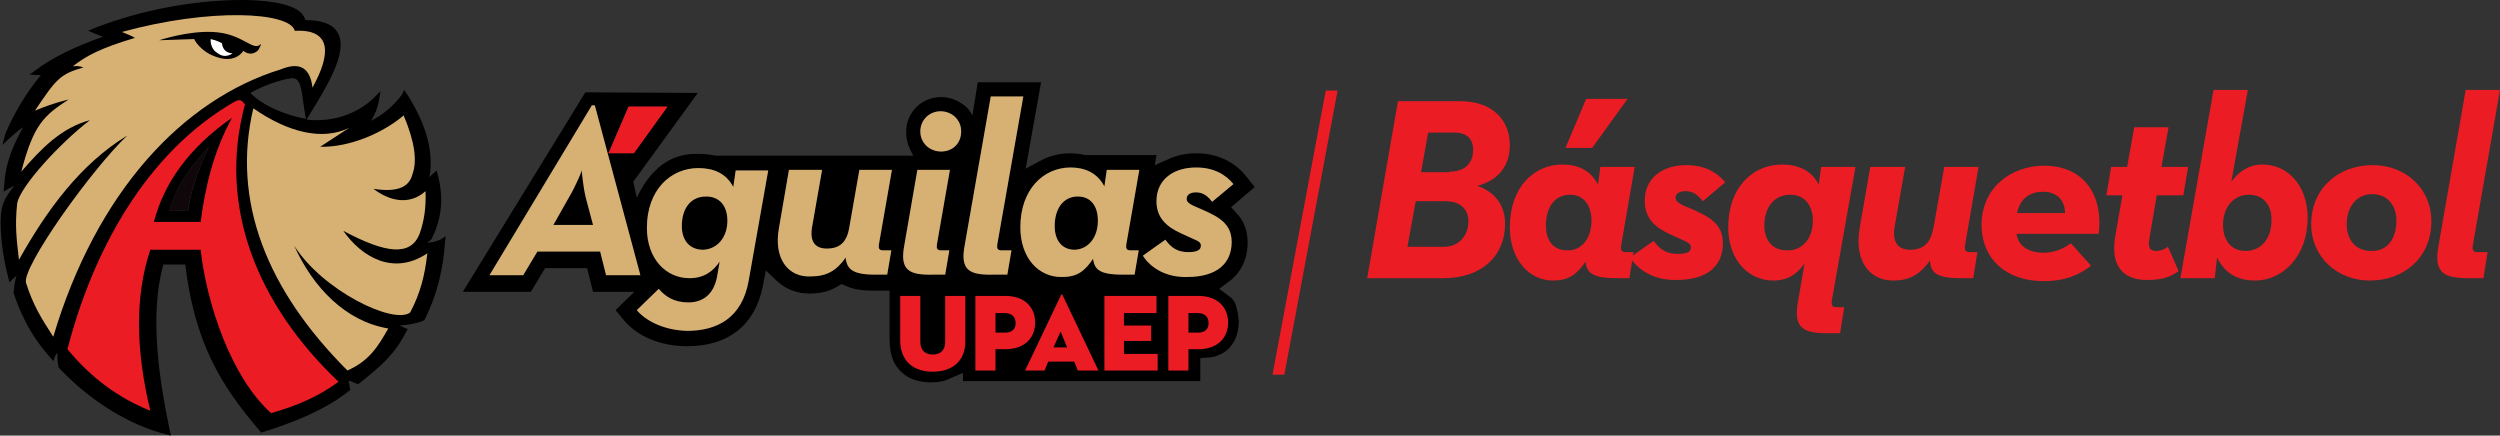 <?xml version="1.0" encoding="utf-8"?>
<!-- Generator: Adobe Illustrator 22.1.0, SVG Export Plug-In . SVG Version: 6.00 Build 0)  -->
<svg version="1.1" id="Capa_1" xmlns="http://www.w3.org/2000/svg" xmlns:xlink="http://www.w3.org/1999/xlink" x="0px" y="0px"
	 viewBox="0 0 422.4 73.6" style="enable-background:new 0 0 422.4 73.6;" xml:space="preserve">
<rect x="0" y="0" width="422.4" height="73.6" fill="#333333" stroke="none"/>
<style type="text/css">
	.st0{fill:#231F20;}
	.st1{fill:#EC1C24;}
	.st2{fill:#D6B173;}
	.st3{fill:none;}
	.st4{fill:#0F0709;}
	.st5{fill-rule:evenodd;clip-rule:evenodd;fill:#EC1C24;}
	.st6{fill:#FFFFFF;}
</style>
<g>
	<g>
		<path d="M157.3,64.6c-1.4,0-2.7-0.3-3.7-0.8c-1.1-0.6-2-1.5-2.6-2.7c-0.5-1.1-0.7-2.4-0.7-3.9l0-8.1h-2.7c-1,0-3,0-4.7-0.8
			l-0.7-0.3l-0.7,0.4c-1.3,0.8-2.9,1.2-4.7,1.2c-2.1,0-4-0.7-5.5-2.1l-1.9-1.8l-0.5,2.6c-1.3,6.6-5.8,10.2-12.8,10.2
			c-4.4,0-8.3-1.6-10.6-4.3l-1.5-1.8l3.2-3.1h-7l-1-4h-7.1l-2.4,4H78.2l20.7-33.7l19,0.1l-10.9,15l0.6,2.7c3.6-7.6,8.7-7.4,10.5-7.4
			c1,0,1.9,0.1,2.8,0.3l0.2,0h33.2c0,0-0.6-1.1-0.9-2c-0.2-0.7-0.3-1.3-0.3-2c0-3.3,2.6-5.9,5.9-5.9c1.3,0,2.5,0.4,3.5,1.1
			c1.2,0.7,1.8,2,1.8,2l0.9-5.6h10.7l-2.6,14.6l2.6-1.4c1.5-0.8,3.2-1.2,4.8-1.2c0.9,0,1.8,0.1,2.7,0.3l0.2,0h11.8l-0.3,1.7l2.5-1.1
			c1.3-0.6,2.9-0.9,4.5-0.9c3.4,0,6.3,1.3,8.3,3.7l1.6,2L208,35l1,1.1c1.2,1.3,1.8,2.9,1.8,4.9c0,2.7-1.1,5.1-3.2,6.6l-1.6,1.2
			l1.6,1.2c0.3,0.2,0.5,0.4,0.7,0.6c0.3,0.4,0.5,0.8,0.6,1.3c0.2,0.7,0.3,1.4,0.4,2.3c0,1.4-0.3,2.6-0.8,3.5c-0.6,1-1.4,1.8-2.4,2.2
			c-0.6,0.3-1.3,0.5-2,0.5l-1.3,0.1v3.9h-40.1V63l-2.1,0.9C159.7,64.4,158.6,64.6,157.3,64.6z"/>
		<path class="st0" d="M100,17.8h0.5l7.7,28.7h-5.8l-1-4H90.8l-2.4,4h-5.7L100,17.8z M100.2,38L99,33.5c-0.5-2-0.7-4.6-0.7-4.7
			c0,0.1-1,2.6-2.2,4.6L93.5,38H100.2z M106.2,18h6.6l-5.7,7.9h-4.3L106.2,18z M107.6,52.4l3.7-3.6c1.1,1.3,2.6,2.3,5,2.3
			c2.6,0,4.4-1.5,4.9-4.6l0.4-2.3c-1.1,1.6-2.6,2.8-5.1,2.8c-4,0-7.2-3.3-7.2-8.5c0-6.4,4-10.1,8.7-10.1c2.6,0,4.7,0.9,5.9,3.2
			l0.4-2.8h5.5l-3.3,18.6c-1.1,6.3-5.3,8.5-10.4,8.5C111.9,55.8,108.9,54,107.6,52.4z M122.9,37.3c0-2.5-1.3-4.1-3.6-4.1
			c-2.6,0-4.1,2-4.1,5c0,2.5,1.4,4,3.6,4C121.2,42.1,122.9,40.1,122.9,37.3z M131.6,38.6l1.7-9.9h5.6l-1.7,9.7
			c-0.4,2.4,0.5,3.6,2.5,3.6c2.2,0,3.4-1.1,3.8-3.6l1.7-9.7h5.5l-2.2,12.6c-0.1,0.8,0.1,1,0.8,1h1.3l-0.7,4.1h-2.1
			c-4,0-4.6-1.1-4.9-2.6l0-0.3c-1.6,2.3-3.3,3.2-5.9,3.2C133.1,46.9,130.7,43.6,131.6,38.6z M152.8,41.4l2.2-12.7h5.5l-2.2,12.6
			c-0.1,0.8,0.1,1,0.8,1h1.3l-0.7,4.1h-2.1C153.5,46.5,152,45.6,152.8,41.4z M155.5,22.2c0-2,1.6-3.4,3.4-3.4c1.9,0,3.5,1.4,3.5,3.4
			c0,2.1-1.5,3.4-3.4,3.4C157.1,25.6,155.5,24.2,155.5,22.2z M163,41.4l4.4-25.1h5.5l-4.4,25c-0.1,0.8,0.1,1,0.8,1h1.6l-0.7,4.1
			h-2.4C163.7,46.5,162.2,45.6,163,41.4z M172.4,38.4c0-6.4,3.9-10.1,8.5-10.1c2.4,0,4.5,0.9,5.7,3.2l0.4-2.8h5.5l-2.2,12.6
			c-0.1,0.8,0.1,1,0.8,1h1.3l-0.7,4.1h-2.1c-4,0-4.6-1-4.9-2.5l0-0.2c-1.4,2.1-2.7,3.1-5.2,3.1C175.5,46.9,172.4,43.6,172.4,38.4z
			 M185.5,37.3c0-2.5-1.2-4.1-3.4-4.1c-2.4,0-3.9,2-3.9,5c0,2.5,1.3,4,3.4,4C183.9,42.1,185.5,40.1,185.5,37.3z M193.1,43.2l3.8-2.7
			c1,1.4,2.1,2.1,3.9,2.1c1.7,0,2.1-0.5,2.1-1.1c0-0.8-0.7-0.8-3.4-2.1c-2.4-1.1-4.1-2.6-4.1-5.4c0-3.7,2.9-5.7,6.7-5.7
			c3,0,5,1.2,6.3,2.8l-3.6,3c-0.6-0.8-1.4-1.6-2.7-1.6c-1,0-1.6,0.4-1.6,1.1c0,0.7,0.7,1,2.6,1.8c3,1.3,5,2.5,5,5.5
			c0,3.6-2.5,5.9-7.5,5.9C197.2,46.9,194.5,45.4,193.1,43.2z"/>
		<polygon class="st1" points="106.2,18 112.8,18 107.1,25.9 102.8,25.9 		"/>
		<path class="st2" d="M100,17.8h0.5l7.7,28.7h-5.8l-1-4H90.8l-2.4,4h-5.7L100,17.8z M100.2,38L99,33.5c-0.5-2-0.7-4.6-0.7-4.7
			c0,0.1-1,2.6-2.2,4.6L93.5,38H100.2z M107.6,52.4l3.7-3.6c1.1,1.3,2.6,2.3,5,2.3c2.6,0,4.4-1.5,4.9-4.6l0.4-2.3
			c-1.1,1.6-2.6,2.8-5.1,2.8c-4,0-7.2-3.3-7.2-8.5c0-6.4,4-10.1,8.7-10.1c2.6,0,4.7,0.9,5.9,3.2l0.4-2.8h5.5l-3.3,18.6
			c-1.1,6.3-5.3,8.5-10.4,8.5C111.9,55.8,108.9,54,107.6,52.4z M122.9,37.3c0-2.5-1.3-4.1-3.6-4.1c-2.6,0-4.1,2-4.1,5
			c0,2.5,1.4,4,3.6,4C121.2,42.1,122.9,40.1,122.9,37.3z M131.6,38.6l1.7-9.9h5.6l-1.7,9.7c-0.4,2.4,0.5,3.6,2.5,3.6
			c2.2,0,3.4-1.1,3.8-3.6l1.7-9.7h5.5l-2.2,12.6c-0.1,0.8,0.1,1,0.8,1h1.3l-0.7,4.1h-2.1c-4,0-4.6-1.1-4.9-2.6l0-0.3
			c-1.6,2.3-3.3,3.2-5.9,3.2C133.1,46.9,130.7,43.6,131.6,38.6z M152.8,41.4l2.2-12.7h5.5l-2.2,12.6c-0.1,0.8,0.1,1,0.8,1h1.3
			l-0.7,4.1h-2.1C153.5,46.5,152,45.6,152.8,41.4z M155.5,22.2c0-2,1.6-3.4,3.4-3.4c1.9,0,3.5,1.4,3.5,3.4c0,2.1-1.5,3.4-3.4,3.4
			C157.1,25.6,155.5,24.2,155.5,22.2z M163,41.4l4.4-25.1h5.5l-4.4,25c-0.1,0.8,0.1,1,0.8,1h1.6l-0.7,4.1h-2.4
			C163.7,46.5,162.2,45.6,163,41.4z M172.4,38.4c0-6.4,3.9-10.1,8.5-10.1c2.4,0,4.5,0.9,5.7,3.2l0.4-2.8h5.5l-2.2,12.6
			c-0.1,0.8,0.1,1,0.8,1h1.3l-0.7,4.1h-2.1c-4,0-4.6-1-4.9-2.5l0-0.2c-1.4,2.1-2.7,3.1-5.2,3.1C175.5,46.9,172.4,43.6,172.4,38.4z
			 M185.5,37.3c0-2.5-1.2-4.1-3.4-4.1c-2.4,0-3.9,2-3.9,5c0,2.5,1.3,4,3.4,4C183.9,42.1,185.5,40.1,185.5,37.3z M193.1,43.2l3.8-2.7
			c1,1.4,2.1,2.1,3.9,2.1c1.7,0,2.1-0.5,2.1-1.1c0-0.8-0.7-0.8-3.4-2.1c-2.4-1.1-4.1-2.6-4.1-5.4c0-3.7,2.9-5.7,6.7-5.7
			c3,0,5,1.2,6.3,2.8l-3.6,3c-0.6-0.8-1.4-1.6-2.7-1.6c-1,0-1.6,0.4-1.6,1.1c0,0.7,0.7,1,2.6,1.8c3,1.3,5,2.5,5,5.5
			c0,3.6-2.5,5.9-7.5,5.9C197.2,46.9,194.5,45.4,193.1,43.2z"/>
		<g>
			<g>
				<path class="st1" d="M200.8,56.2v-3.3h1.6c1.1,0,1.8,0.6,1.8,1.7c0,1-0.6,1.6-1.8,1.6H200.8z M200.8,59h1.7c3.2,0,5-1.9,5-4.5
					c0-2.6-1.8-4.5-5-4.5h-5.1v12.6h3.4V59z M186.5,62.6h9.1v-2.8h-5.7v-2.2h4.6V55h-4.6v-2.1h5.5V50h-8.8V62.6z M179.2,56l1.1,2.7
					h-2.3L179.2,56z M182.1,62.6h3.5l-6.1-12.8c-0.1-0.1-0.2-0.1-0.2,0l-6.1,12.8h3.3l0.6-1.5h4.4L182.1,62.6z M168.2,56.2v-3.3h1.6
					c1.1,0,1.8,0.6,1.8,1.7c0,1-0.6,1.6-1.8,1.6H168.2z M168.2,59h1.7c3.2,0,5-1.9,5-4.5c0-2.6-1.8-4.5-5-4.5h-5.1v12.6h3.4V59z
					 M157.6,62.8c3.2,0,5.5-1.7,5.5-5.1V50h-3.4v7.7c0,1.4-0.7,2.2-2.1,2.2c-1.4,0-2.1-0.8-2.1-2.2V50h-3.4v7.7
					C152.2,61.2,154.5,62.8,157.6,62.8"/>
			</g>
		</g>
		<g>
			<g>
				<path class="st3" d="M51.3,17.7c-0.5-3-0.6-4-1.4-4.4c-0.1,0-0.5-0.1-0.6-0.1c-0.9,0.1-3.9,0.7-7,2.5c0.5,0.5,3.1,3.2,9.5,4.4
					L51.5,19C51.5,18.5,51.4,18.1,51.3,17.7z"/>
				<path d="M74.4,40.5C73.6,40.8,73,41,72.2,41c0.3-0.2,0.5-0.4,0.7-0.6l0.1-0.1l0-0.1c1.6-3.2,2-6.7,1-10.5l-0.2-0.9l-0.7,0.6
					c-0.2,0.2-0.4,0.4-0.6,0.5c0.1-0.3,0.2-0.6,0.2-1c0.4-3.9-0.9-8.3-4-13.1l-0.4-0.6L67.9,16c-1.4,1.9-3.2,3.4-5.2,4.4
					c0.7-1.1,1.1-2.2,1.3-3.3l0.3-1.7l-1.2,1.2c-2.4,2.3-5.9,3.7-9.5,3.7c-0.6,0-1.2,0-1.8-0.1l0.6-1c3.9-6.2,6.2-10.9,4.7-13.6
					c-0.8-1.5-2.6-2.2-5.5-2.2c-0.1-0.4-0.3-0.7-0.6-1.1C49.2,0.3,43.8,0,40.8,0c-7.9,0-17.1,1.7-24.7,4.7l-1.2,0.5l1.2,0.5
					c0.5,0.2,0.9,0.4,1.3,0.5c-4.8,1.7-8.5,3.5-11.3,5.6l-1.1,0.8c0.1,0,1.8,0.1,1.9,0.1c-2.5,3-4.5,6.4-6,9.9l-0.5,1.9
					c0.8-0.8,2.9-2.7,3.5-3c-1.8,3.3-3,6.1-3.2,9.9l-0.1,1l0.8-0.5c0.4-0.2,0.7-0.4,1-0.5c-0.9,1.2-1.8,2.3-2.1,3.9
					c-0.5,2.4,0,7.6,1.1,11.6l0.2,0.8l0.6-0.6c0.2-0.2,0.4-0.3,0.6-0.5c-0.3,0.9-0.4,1.8-0.5,2.7l0,0.1l0,0.1
					c1.8,5.4,4,8.4,6.1,10.8L9,61l0.3-0.8c0.1-0.2,0.2-0.4,0.4-0.6c0,0.8,0,1.6,0.2,2.4l0,0.1l0.1,0.1c5.3,5.6,11.8,9.6,18.1,11.2
					l0.8,0.2l-0.2-0.8c-1.8-8.6-3.5-19.5-1.1-28.1l3.7,0c1.6,13,5.8,20.2,12.6,28.1l0.2,0.3l0.3-0.1c4.3-1.3,10.4-3.6,14.5-6.9
					l0.3-0.2l-0.1-0.4C59,65,59,64.7,58.9,64.3c0.4,0.1,0.8,0.3,1.3,0.5l0.3,0.1l0.3-0.2c3.5-2.8,5.8-4.7,7.8-8.6l0.3-0.5l-0.5-0.2
					c-0.2-0.1-0.5-0.2-0.9-0.4c1.4-0.1,2.7-0.3,4-0.8l0.2-0.1l0.1-0.2c2-4,3.1-8.4,3.4-13.1l0.1-0.9L74.4,40.5z M31.8,35.6h-3.2
					c1.1-3.6,2.5-6.3,6.7-10.8C32.9,30.2,32.3,32.2,31.8,35.6z M42.3,15.7c3.2-1.8,6.2-2.4,7-2.5c0.1,0,0.5,0.1,0.6,0.1
					c0.8,0.4,1,1.4,1.4,4.4c0.1,0.4,0.1,0.8,0.2,1.3l0.2,1.1C45.3,18.8,42.8,16.2,42.3,15.7z"/>
				<path class="st4" d="M31.8,35.6c0.4-3.4,1.1-5.4,3.5-10.8c-4.2,4.5-5.6,7.2-6.7,10.8H31.8z"/>
			</g>
			<path class="st5" d="M41.4,17.6c-0.5-0.3-0.5-1.1-1.8-0.4C24.5,25.9,15.6,42.7,11.4,59c4.1,5,8.8,8.3,14,10.4
				c-2.5-10.3-2.6-19.5,0-27.2l8.5,0c1,9,5.1,21.5,11.9,27.6c4.3-1.2,8.2-2.9,11.4-5.3C43.5,51.5,36.7,34.9,41.4,17.6z M33.9,37.5
				H26c1.7-6.6,6-12.6,13.2-17.6C36.1,25.6,34.7,31.4,33.9,37.5z"/>
			<g>
				<path class="st2" d="M58,39c7.3,3.9,11.4,4.3,12.9,0.5c0.8-2.3,1.1-4.5,1-7.2c-2.8,2.5-6.2,1.6-8.8-0.4c4.4,0.7,6.1-0.5,6.6-2.5
					c0.8-2.2,0.4-5.4-1.5-9.9c-3.4,2.9-9,5.4-14.1,5.3l4.9-3.2c-4.5,2.2-10.3,0.8-16.2-3.3C39.1,34,45.1,49,58.7,62.6
					c3.6-1.6,5.1-3.9,6.9-7.1c-7.2-1.2-12.7-6.9-15.9-14c4.8,7.6,16.8,13.4,19.6,11.3c1.7-3.2,2.5-6.3,2.9-10
					C66.4,46.7,61,43.3,58,39z"/>
				<path class="st2" d="M52.8,14.8C56,9,56,4.9,49.8,5.2C49,2,35.5,1.3,20.6,5.4c1,0.4,1.7,0.7,2.2,1c-5.7,1.7-8.2,3-10.5,4.8
					c0.7-0.1,1.3,0,1.8,0.2c-4,1.1-4.7,2.1-8.2,7.3c1.4-0.6,3.3-1.3,5.7-1.9c-4.1,2.7-5.9,4.1-8,12.2c3.3-3.8,6.7-7.4,11.6-8.7
					c-5,3.8-11.9,11.3-12.3,14.1c-0.4,3.7-0.1,6,0.3,9.5c4.7-8.4,10.4-16.2,18.3-21C15.3,28.8,3.6,45.3,4.4,47.8
					c1.2,3.8,2.6,6,4.6,9.1c7.3-24.5,21.9-40.1,38.5-45.2C50.7,10.4,52.4,11.5,52.8,14.8z M43.5,8.6c-0.5,0.4-1.3,0.8-2.4,0
					c0,0-1.2,2.1-4.3,1.1c-3-0.9-4-3.1-4-3.1l-5.9,0.2c0,0,4.8-1.6,9-1.4c5.2,0.2,6.9,3.5,8.2,2C44.1,7.5,43.9,8.2,43.5,8.6z"/>
			</g>
			<path class="st6" d="M37.5,7.3c0,0-0.9-0.5-1.9-0.7c0,0-0.2,1.6,1.2,2.4C38.1,10,39.3,9,39.3,9S37.7,9.1,37.5,7.3z"/>
		</g>
	</g>
	<polygon class="st1" points="217,63.3 215,63.3 224,15.3 226,15.3 	"/>
	<g>
		<g>
			<path class="st1" d="M236.2,17.1h10.5c5.6,0,8.4,3.3,8.4,7.4c0,3.3-1.7,5.9-5.5,6.9c2.9,1,4.7,3.2,4.7,6.4
				c0,5.4-3.9,9.2-10.4,9.2H231L236.2,17.1z M244,41.7c2.4,0,4.1-1.8,4.1-4.3c0-2.1-1.4-3.4-3.8-3.4h-5.1l-1.4,7.7H244z M244.9,29
				c2.7,0,4-1.5,4-3.7c0-1.8-1-2.9-3.2-2.9h-4.4l-1.2,6.7H244.9z"/>
			<path class="st1" d="M255.1,38.4c0-6.8,4.1-10.6,8.9-10.6c2.6,0,4.8,1,6,3.4l0.4-3h5.8l-2.3,13.3c-0.1,0.8,0.1,1.1,0.8,1.1h1.3
				l-0.7,4.4H273c-4.2,0-4.8-1.1-5.1-2.6l0-0.2c-1.5,2.2-2.9,3.2-5.5,3.2C258.4,47.4,255.1,43.9,255.1,38.4z M268.9,37.3
				c0-2.6-1.3-4.4-3.6-4.4c-2.6,0-4.1,2.1-4.1,5.2c0,2.6,1.3,4.2,3.6,4.2C267.2,42.4,268.9,40.3,268.9,37.3z M268,16.7h7l-6,8.3
				h-4.5L268,16.7z"/>
			<path class="st1" d="M275.4,43.5l4-2.8c1.1,1.5,2.2,2.2,4.1,2.2c1.8,0,2.2-0.5,2.2-1.1c0-0.8-0.7-0.9-3.5-2.2
				c-2.6-1.2-4.3-2.7-4.3-5.7c0-3.9,3.1-6,7-6c3.1,0,5.2,1.2,6.6,2.9l-3.8,3.2c-0.7-0.9-1.5-1.7-2.9-1.7c-1,0-1.7,0.4-1.7,1.1
				s0.7,1.1,2.7,1.9c3.2,1.4,5.3,2.6,5.3,5.8c0,3.8-2.6,6.2-7.8,6.2C279.7,47.4,276.9,45.8,275.4,43.5z"/>
			<path class="st1" d="M303.8,50.9l1.1-6.4c-1.2,1.7-2.7,2.9-5.3,2.9c-4.2,0-7.6-3.5-7.6-9c0-6.8,4.2-10.6,9.1-10.6
				c2.7,0,5,1,6.2,3.4l0.4-3h5.8l-4,22.6c-0.1,0.8,0.1,1.1,0.8,1.1h1.3l-0.7,4.4h-2.2C304.5,56.3,303,55.3,303.8,50.9z M306.3,37.3
				c0-2.6-1.4-4.4-3.8-4.4c-2.7,0-4.4,2.1-4.4,5.2c0,2.6,1.5,4.2,3.8,4.2C304.5,42.4,306.3,40.3,306.3,37.3z"/>
			<path class="st1" d="M314.2,38.6l1.8-10.4h5.9l-1.8,10.2c-0.4,2.5,0.6,3.8,2.6,3.8c2.3,0,3.5-1.1,4-3.8l1.8-10.2h5.8L332,41.5
				c-0.1,0.8,0.1,1.1,0.8,1.1h1.3l-0.7,4.4h-2.2c-4.2,0-4.9-1.1-5.1-2.7l0-0.3c-1.7,2.4-3.5,3.4-6.2,3.4
				C315.7,47.4,313.3,43.9,314.2,38.6z"/>
			<path class="st1" d="M345.3,42.7c2.2,0,3.6-0.9,4.6-1.6l3.4,3.8c-2.1,1.6-4.4,2.6-8,2.6c-6.5,0-10.5-3.9-10.5-9.5
				c0-6.2,4.9-10,10.6-10c6.7,0,10,5,9.2,11.5h-13.9C341,41.4,342.5,42.7,345.3,42.7z M348.9,36c0-2.2-1.4-3.6-3.7-3.6
				c-2.3,0-3.9,1.2-4.4,3.6H348.9z"/>
			<path class="st1" d="M357.4,39.9l1.2-6.9h-2.7l0.8-4.8h2.7l1.2-6.7h5.8l-1.2,6.7h4.5l-0.8,4.8h-4.5l-1.2,7.1
				c-0.4,1.9,0.2,2.3,1.1,2.3c0.9,0,1.6-0.4,2-0.7l1.8,4.1c-1,0.7-2.3,1.5-5.1,1.5C359.5,47.4,356.4,45.7,357.4,39.9z"/>
			<path class="st1" d="M374.6,43.5l-0.4,3.5h-5.8l5.6-31.8h5.8L377,30.7c1.3-1.7,2.9-2.9,5.3-2.9c4.2,0,7.6,3.5,7.6,9
				c0,6.5-4.2,10.6-8.9,10.6C378.1,47.4,375.9,46.2,374.6,43.5z M383.8,37.1c0-2.6-1.5-4.2-3.8-4.2c-2.6,0-4.4,2.1-4.4,5.1
				c0,2.6,1.4,4.4,3.8,4.4C382.1,42.4,383.8,40.3,383.8,37.1z"/>
			<path class="st1" d="M390.5,37.9c0-6.1,4.6-10,10.4-10c5.5,0,9.9,3.9,9.9,9.5c0,6.1-4.6,10-10.4,10
				C394.9,47.4,390.5,43.4,390.5,37.9z M404.9,37.3c0-2.7-1.6-4.5-4.1-4.5c-2.6,0-4.3,2.1-4.3,5.1c0,2.7,1.6,4.5,4.1,4.5
				C403.3,42.5,404.9,40.4,404.9,37.3z"/>
			<path class="st1" d="M412,41.6l4.6-26.4h5.8l-4.6,26.3c-0.1,0.8,0.1,1.1,0.8,1.1h1.7l-0.7,4.4H417C412.8,47,411.2,46,412,41.6z"
				/>
		</g>
	</g>
</g>
</svg>

